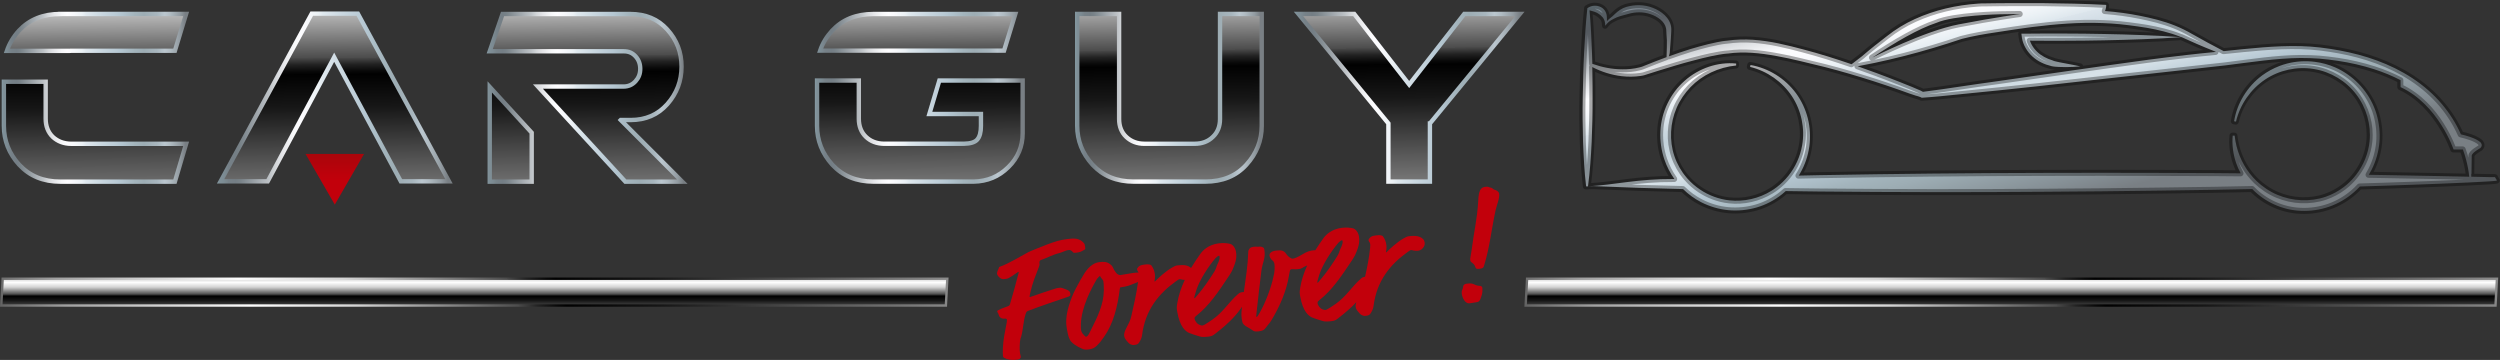<?xml version="1.0" encoding="UTF-8"?>
<svg xmlns="http://www.w3.org/2000/svg" xmlns:xlink="http://www.w3.org/1999/xlink" viewBox="0 0 616.12 88.71">
  <rect x="0" y="0" width="616.12" height="88.71" fill="#333333" stroke="none"/>
  <defs>
    <style>
      .cls-1 {
        fill: url(#linear-gradient-15);
        stroke: url(#linear-gradient-16);
        stroke-width: .59px;
      }

      .cls-1, .cls-2, .cls-3, .cls-4, .cls-5, .cls-6, .cls-7, .cls-8 {
        stroke-miterlimit: 10;
      }

      .cls-2 {
        fill: url(#linear-gradient-17);
        stroke: url(#linear-gradient-18);
        stroke-width: .59px;
      }

      .cls-9 {
        fill: url(#linear-gradient);
      }

      .cls-9, .cls-10, .cls-11, .cls-12, .cls-13, .cls-14, .cls-15, .cls-16, .cls-17, .cls-18 {
        stroke-width: 0px;
      }

      .cls-10 {
        fill: url(#linear-gradient-13);
      }

      .cls-11 {
        fill: url(#Dégradé_sans_nom_3);
      }

      .cls-19 {
        stroke: #000;
        stroke-linejoin: round;
        stroke-width: 1.49px;
      }

      .cls-19, .cls-3, .cls-4, .cls-5, .cls-6, .cls-7, .cls-8 {
        fill: none;
      }

      .cls-12 {
        fill: #c2000b;
      }

      .cls-3 {
        stroke: url(#linear-gradient-14);
      }

      .cls-3, .cls-4, .cls-5, .cls-6, .cls-7, .cls-8 {
        stroke-width: 1.08px;
      }

      .cls-4 {
        stroke: url(#linear-gradient-10);
      }

      .cls-5 {
        stroke: url(#linear-gradient-12);
      }

      .cls-6 {
        stroke: url(#linear-gradient-11);
      }

      .cls-7 {
        stroke: url(#linear-gradient-9);
      }

      .cls-8 {
        stroke: url(#linear-gradient-8);
      }

      .cls-13 {
        fill: url(#linear-gradient-4);
      }

      .cls-14 {
        fill: url(#linear-gradient-2);
      }

      .cls-15 {
        fill: url(#linear-gradient-3);
      }

      .cls-16 {
        fill: url(#linear-gradient-7);
      }

      .cls-17 {
        fill: url(#linear-gradient-5);
      }

      .cls-18 {
        fill: url(#linear-gradient-6);
      }

      .cls-20 {
        isolation: isolate;
      }

      .cls-21 {
        mix-blend-mode: multiply;
        opacity: .33;
      }
    </style>
    <linearGradient id="linear-gradient" x1="486.26" y1="-23.06" x2="504.95" y2="52.4" gradientUnits="userSpaceOnUse">
      <stop offset="0" stop-color="#869ba4"></stop>
      <stop offset="0" stop-color="#8599a2"></stop>
      <stop offset=".05" stop-color="#7f8a93"></stop>
      <stop offset=".09" stop-color="#7d858e"></stop>
      <stop offset=".11" stop-color="#858c95"></stop>
      <stop offset=".15" stop-color="#9ba2a8"></stop>
      <stop offset=".18" stop-color="#acb2b7"></stop>
      <stop offset=".25" stop-color="#dfe1e4"></stop>
      <stop offset=".3" stop-color="#fdfdff"></stop>
      <stop offset=".34" stop-color="#f8f9fc"></stop>
      <stop offset=".38" stop-color="#ebf1f5"></stop>
      <stop offset=".41" stop-color="#dfe8ee"></stop>
      <stop offset=".41" stop-color="#dce5ec"></stop>
      <stop offset=".44" stop-color="#d3dee6"></stop>
      <stop offset=".46" stop-color="#cad7df"></stop>
      <stop offset=".49" stop-color="#c3d2db"></stop>
      <stop offset=".53" stop-color="#c8d6de"></stop>
      <stop offset=".61" stop-color="#d7e2e9"></stop>
      <stop offset=".69" stop-color="#b5c7d2"></stop>
      <stop offset=".76" stop-color="#a3b4bc"></stop>
      <stop offset=".8" stop-color="#9dadb4"></stop>
      <stop offset=".92" stop-color="#858f95"></stop>
      <stop offset=".98" stop-color="#797f84"></stop>
    </linearGradient>
    <linearGradient id="linear-gradient-2" x1="496.01" y1="-25.47" x2="514.69" y2="49.98" xlink:href="#linear-gradient"></linearGradient>
    <linearGradient id="linear-gradient-3" x1="287.77" y1="-31.45" x2="288.52" y2="49.66" gradientUnits="userSpaceOnUse">
      <stop offset="0" stop-color="#626262"></stop>
      <stop offset=".07" stop-color="#a1a1a1"></stop>
      <stop offset=".16" stop-color="#cfcfcf"></stop>
      <stop offset=".26" stop-color="#fdfdfd"></stop>
      <stop offset=".37" stop-color="#d4d4d4"></stop>
      <stop offset=".54" stop-color="#4c4c4c"></stop>
      <stop offset=".54" stop-color="#494949"></stop>
      <stop offset=".56" stop-color="#222"></stop>
      <stop offset=".58" stop-color="#090909"></stop>
      <stop offset=".59" stop-color="#010101"></stop>
      <stop offset=".69" stop-color="#171717"></stop>
      <stop offset="1" stop-color="#8c8c8c"></stop>
    </linearGradient>
    <linearGradient id="linear-gradient-4" x1="346.96" y1="-31.99" x2="347.7" y2="49.12" xlink:href="#linear-gradient-3"></linearGradient>
    <linearGradient id="linear-gradient-5" x1="143.78" y1="-30.13" x2="144.53" y2="50.99" xlink:href="#linear-gradient-3"></linearGradient>
    <linearGradient id="linear-gradient-6" x1="22.99" y1="-29.02" x2="23.73" y2="52.1" xlink:href="#linear-gradient-3"></linearGradient>
    <linearGradient id="linear-gradient-7" x1="226.16" y1="-30.88" x2="226.91" y2="50.23" xlink:href="#linear-gradient-3"></linearGradient>
    <linearGradient id="linear-gradient-8" x1="264.95" y1="24.1" x2="311.49" y2="24.1" gradientUnits="userSpaceOnUse">
      <stop offset="0" stop-color="#869ba4"></stop>
      <stop offset=".01" stop-color="#7f9098"></stop>
      <stop offset=".03" stop-color="#7c8b93"></stop>
      <stop offset=".05" stop-color="#768188"></stop>
      <stop offset=".08" stop-color="#747e85"></stop>
      <stop offset=".1" stop-color="#798389"></stop>
      <stop offset=".12" stop-color="#848d93"></stop>
      <stop offset=".19" stop-color="#acb2b7"></stop>
      <stop offset=".22" stop-color="#bcc1c5"></stop>
      <stop offset=".25" stop-color="#d4d7da"></stop>
      <stop offset=".28" stop-color="#e5e6e9"></stop>
      <stop offset=".32" stop-color="#f6f7f9"></stop>
      <stop offset=".35" stop-color="#fdfdff"></stop>
      <stop offset=".38" stop-color="#f8f9fc"></stop>
      <stop offset=".43" stop-color="#ebf1f5"></stop>
      <stop offset=".45" stop-color="#dfe8ee"></stop>
      <stop offset=".54" stop-color="#c8d6df"></stop>
      <stop offset=".63" stop-color="#b5c7d2"></stop>
      <stop offset=".71" stop-color="#a3b4bc"></stop>
      <stop offset=".76" stop-color="#9dadb4"></stop>
      <stop offset=".83" stop-color="#a8b6be"></stop>
      <stop offset=".87" stop-color="#bbc7cf"></stop>
      <stop offset=".9" stop-color="#b0bbc2"></stop>
      <stop offset=".95" stop-color="#939ca2"></stop>
      <stop offset=".98" stop-color="#797f84"></stop>
    </linearGradient>
    <linearGradient id="linear-gradient-9" x1="318.86" y1="24.1" x2="375.71" y2="24.1" xlink:href="#linear-gradient-8"></linearGradient>
    <linearGradient id="linear-gradient-10" x1="119.94" y1="24.11" x2="169.46" y2="24.11" xlink:href="#linear-gradient-8"></linearGradient>
    <linearGradient id="linear-gradient-11" x1=".42" y1="24.1" x2="46.6" y2="24.1" xlink:href="#linear-gradient-8"></linearGradient>
    <linearGradient id="linear-gradient-12" x1="200.81" y1="24.11" x2="252.55" y2="24.11" xlink:href="#linear-gradient-8"></linearGradient>
    <linearGradient id="linear-gradient-13" x1="81.83" y1="-29.54" x2="82.57" y2="51.58" xlink:href="#linear-gradient-3"></linearGradient>
    <linearGradient id="linear-gradient-14" x1="53.46" y1="24.03" x2="111.56" y2="24.03" xlink:href="#linear-gradient-8"></linearGradient>
    <linearGradient id="Dégradé_sans_nom_3" data-name="Dégradé sans nom 3" x1="82.51" y1="56.09" x2="82.51" y2="12.93" gradientUnits="userSpaceOnUse">
      <stop offset=".03" stop-color="#c2000b"></stop>
      <stop offset=".27" stop-color="#c2000b"></stop>
      <stop offset=".54" stop-color="#96090a"></stop>
      <stop offset="1" stop-color="#480405"></stop>
    </linearGradient>
    <linearGradient id="linear-gradient-15" x1="116.88" y1="66.9" x2="116.88" y2="77.32" xlink:href="#linear-gradient-3"></linearGradient>
    <linearGradient id="linear-gradient-16" x1="-47.69" y1="89.02" x2="189.19" y2="89.02" gradientTransform="translate(12.96 -4.78) scale(1 .86) skewX(20.44)" xlink:href="#linear-gradient-3"></linearGradient>
    <linearGradient id="linear-gradient-17" x1="495.68" y1="66.9" x2="495.68" y2="77.32" xlink:href="#linear-gradient-3"></linearGradient>
    <linearGradient id="linear-gradient-18" x1="327.98" y1="89.02" x2="571.11" y2="89.02" gradientTransform="translate(12.96 -4.78) scale(1 .86) skewX(20.44)" xlink:href="#linear-gradient-3"></linearGradient>
  </defs>
  <g class="cls-20">
    <g id="Calque_1" data-name="Calque 1">
      <g>
        <g>
          <g>
            <g>
              <path class="cls-9" d="M614.94,43.71s.03-.06,0-.06h-.21s-.43,0-.43,0h-.86s-1.74-.04-1.74-.04l-2.65-.06h0c0-.27-.02-.53-.04-.8.05.18.08.28.08.28l.06-4.63c-.03-.75,2.11-1.9,2.11-1.9.81-.75,0-1.47,0-1.47-1.09-.96-3.37-1.6-4.77-1.92-1.19-2.67-2.76-5.16-4.62-7.37-2.13-2.54-4.65-4.7-7.37-6.49-2.73-1.79-5.65-3.21-8.67-4.32-3.02-1.12-6.13-1.92-9.26-2.5-1.57-.3-3.14-.52-4.72-.72-1.59-.18-3.2-.3-4.79-.34-6.39-.16-12.69.59-18.89,1.22-.05,0-.1,0-.15.01-1.33-.7-2.65-1.4-3.97-2.11-1.3-.7-2.59-1.42-3.87-2.15-.63-.35-1.31-.74-2-1.07-.69-.35-1.39-.65-2.1-.94-2.84-1.16-5.81-1.86-8.75-2.45-2.79-.56-5.68-.94-8.55-1.16.22-.51.41-1.52.22-1.52-5.24-.28-10.49-.37-15.73-.43-2.62-.02-5.24-.02-7.85,0l-3.93.03-1.96.03h-1c-.35.02-.69.04-1.03.06-5.37.37-10.68,1.57-15.59,3.81-2.45,1.11-4.79,2.55-6.87,4.2-2.08,1.59-4.14,3.22-6.14,4.95l-2.58,1.98c-1.94-.67-3.88-1.3-5.83-1.91-2-.62-4.02-1.2-6.03-1.73-2.02-.54-4.05-1.06-6.13-1.49-2.07-.44-4.18-.74-6.32-.9-2.12-.14-4.27-.08-6.42.23-.24.01-.39.03-.59.06l-.6.08c-.39.06-.77.13-1.15.21-.76.15-1.5.32-2.25.5-1.48.36-2.94.78-4.39,1.21-1.79.56-3.56,1.16-5.31,1.79l.2-.79c.1-1.03.18-2.06.24-3.09l.1-1.55.04-.77c0-.13.02-.24.01-.4,0-.15,0-.3-.02-.46-.06-.6-.25-1.19-.54-1.71s-.67-.98-1.08-1.38c-.84-.8-1.82-1.37-2.87-1.78-2.1-.85-4.48-.85-6.62-.23-1.08.33-2.01,1-2.8,1.76-.2.2-.39.37-.57.54-.19.17-.4.32-.61.49-.27.21-.51.45-.75.69,0-.4,0-.81-.04-1.26-.06-.65-.36-1.37-.94-1.85-.58-.48-1.32-.69-1.98-.68-.67,0-1.3.2-1.82.58h0s-.04,0-.04,0c-.4,3.66-.63,7.32-.81,10.98l-.12,2.75-.09,2.74c-.06,1.83-.09,3.66-.12,5.49-.08,3.66-.03,7.33.07,10.99.14,3.66.32,7.33.76,11h.46c.49-3.65.73-7.32.91-10.98.15-3.66.25-7.32.22-10.99,0-1.83,0-3.66-.04-5.49l-.03-1.95c2.25,1.17,4.71,1.95,7.25,2.25,1.54.17,3.1.17,4.68-.06.19-.03.4-.06.6-.11.11-.03.18-.04.35-.09l.27-.09,1.07-.34c.72-.23,1.43-.47,2.14-.68,2.85-.87,5.68-1.76,8.55-2.49,1.42-.38,2.86-.74,4.28-1.05.71-.15,1.42-.29,2.13-.41.35-.06.7-.11,1.05-.16l.51-.06c.15-.02.36-.04.44-.04h.08s.08-.01.08-.01c3.87-.54,7.88-.12,11.87.61,2,.35,4.01.8,6.02,1.28,2.02.48,4.01.95,6.02,1.46,4,1.03,7.96,2.2,11.91,3.47,1.97.64,3.94,1.29,5.9,1.98.97.36,1.95.72,2.93,1.05l1.5.5c.52.15,1.01.27,1.35.43l.19.11h.2c3.14-.21,6.26-.54,9.38-.86l9.34-.94c6.23-.65,12.46-1.31,18.67-2.03l37.31-4.14c6.23-.78,12.38-1.76,18.51-1.82,1.53,0,3.05.05,4.57.16,1.53.14,3.06.3,4.59.54,3.04.45,6.05,1.14,8.98,2.08,2.23.72,4.4,1.61,6.48,2.69v1.71c9.33,4.31,13.06,15.36,13.06,15.36h2.3c.29.8.55,1.62.77,2.45.37,1.4.66,2.84.79,4.27h-.33s-6.95-.15-6.95-.15l-13.91-.26c-1.19-.02-2.37-.04-3.56-.06.24-.41.48-.82.69-1.25,1.07-2.11,1.72-4.42,1.93-6.77.19-2.35-.06-4.73-.73-6.98-.67-2.25-1.81-4.35-3.28-6.17-1.46-1.82-3.28-3.35-5.3-4.5-.52-.3-1.05-.56-1.6-.8-1.58-.69-3.27-1.15-4.98-1.37-2.29-.29-4.63-.16-6.86.42-.65.17-1.28.37-1.91.61-1.52.59-2.96,1.37-4.26,2.33-3.66,2.73-6.19,6.87-6.9,11.28l.47.09c.99-4.24,3.63-7.98,7.15-10.35,3.53-2.37,7.93-3.3,12.05-2.61,4.12.67,7.92,2.95,10.42,6.24,2.52,3.28,3.71,7.49,3.3,11.58-.3,2.98-1.46,5.83-3.28,8.2-.67.88-1.42,1.69-2.26,2.41-.26.22-.52.44-.79.64-1.35,1.03-2.86,1.85-4.46,2.4-1.92.67-3.97.94-6.01.86-2.03-.08-4.05-.54-5.93-1.33-.95-.4-1.87-.9-2.73-1.48-.85-.56-1.64-1.2-2.38-1.9-.61-.59-1.18-1.22-1.7-1.89-2.03-2.61-3.34-5.85-3.71-9.3h-.48c-.21,2.24.1,4.55.84,6.72.3.88.68,1.74,1.13,2.56l-6.6-.06-13.9-.05c-9.27-.06-18.54,0-27.81,0-18.54.03-37.08.23-55.61.56l-5.01.11c.14-.22.27-.44.4-.66,1.16-2.02,1.91-4.26,2.22-6.56.31-2.29.19-4.63-.37-6.87-.56-2.23-1.55-4.34-2.9-6.19-2.7-3.68-6.82-6.23-11.23-6.98l-.1.47c4.23,1.03,7.96,3.69,10.31,7.23,2.34,3.55,3.24,7.95,2.52,12.07-.47,2.76-1.66,5.38-3.4,7.54-.85,1.06-1.83,2.02-2.92,2.84-.41.31-.84.61-1.28.87-3.07,1.89-6.75,2.73-10.32,2.34-2.6-.28-5.1-1.22-7.26-2.67h0c-1.14-.77-2.19-1.67-3.09-2.7-.07-.08-.14-.16-.21-.24-1.33-1.55-2.35-3.35-3-5.28-.66-1.93-.92-3.98-.82-6.01.09-2.03.56-4.04,1.37-5.92.81-1.88,1.99-3.59,3.42-5.09,2.88-2.98,6.89-4.89,11.24-5.33v-.48c-2.24-.23-4.55.06-6.73.79-2.18.74-4.24,1.92-5.98,3.48-3.52,3.08-5.74,7.68-5.95,12.41-.12,2.36.21,4.75.98,6.99.58,1.7,1.42,3.31,2.46,4.78-9.24-.04-14.66,1.46-21.31,1.81l1.36-.05c7.36.33,14.73.55,22.09.73,1.31,1.29,2.81,2.38,4.44,3.22,2.1,1.08,4.41,1.76,6.75,1.98,2.35.21,4.73-.02,6.98-.68,2.26-.66,4.37-1.78,6.2-3.23.32-.25.63-.52.93-.8,0,0,0,0,0,0l8.22.11c18.54.18,37.08.21,55.62.06,9.27-.08,18.53-.12,27.81-.28l13.9-.2,9.43-.19c3.09,3.2,7.48,5.2,11.99,5.37,2.36.11,4.74-.25,6.98-1.03,2.24-.78,4.31-2,6.09-3.56.51-.44.99-.91,1.45-1.41,1.92-.06,3.85-.11,5.77-.18,4.63-.17,9.27-.3,13.9-.5l6.95-.3,3.47-.18,1.74-.1.87-.06.44-.04.23-.02c.11,0,.3-.05.43-.1l-.49-.78ZM410.72,14.08c-.89.32-1.77.66-2.65,1-.71.27-1.4.55-2.09.83l-1.04.42-.26.1s-.12.05-.19.06c-.16.05-.32.09-.49.13-1.35.34-2.79.48-4.22.46-2.47,0-4.95-.5-7.35-1.35h0s-.09-2.76-.09-2.76c-.12-3.48-.29-6.95-.61-10.43.43.12.81.21,1.15.33.45.15.81.32,1.12.55.31.21.66.47.99.87.32.4.54.93.58,1.47l.05.58.36-.44c.32-.39.7-.71,1.13-.95.21-.12.44-.24.68-.36.24-.12.47-.24.7-.33.94-.37,1.88-.56,2.78-.82,1.8-.54,3.75-.55,5.51.06.89.31,1.73.74,2.43,1.32.69.58,1.21,1.31,1.38,2.14.02.11.04.21.05.31.01.11.01.25.02.37l.04.77.1,1.54c.04.65-.04,2.53-.08,4.09ZM497.81,3.46s-6.1.81-15.11,2.55c-8.47,1.64-20.88,7.99-21.29,8.19,5.67-3.78,11.33-7.09,15.81-8.57,4.3-1.89,15.67-2.11,15.67-2.11l4.92-.07ZM546.05,12.8c-2.4.24-4.83.47-7.23.76-3.11.35-6.22.76-9.33,1.16-6.21.84-12.41,1.72-18.61,2.61l-18.59,2.68c-3.1.44-6.2.86-9.3,1.34-3.03.45-6.05.91-9.08,1.28-.49-.3-.94-.45-1.35-.63l-1.42-.61c-.97-.41-1.94-.79-2.92-1.17-1.94-.77-3.89-1.52-5.86-2.25-1.51-.56-3.03-1.11-4.55-1.64,1.35-.25,2.71-.52,4.06-.8,2.44-.53,4.88-1.07,7.3-1.7,2.42-.63,4.85-1.27,7.24-2,2.37-.71,4.72-1.44,7.06-2.24,2.79-.72,5.66-1.21,8.57-1.64,2.92-.45,5.83-.91,8.73-1.28,5.82-.73,11.63-1.21,17.43-.98,1.45.05,2.9.15,4.34.29,1.44.14,2.89.34,4.34.54,2.89.39,5.73.97,8.46,1.82.68.23,1.36.46,2.02.73.07.03.15.06.22.09,0,0,0,0,0,0-3.12-.23-6.25-.38-9.37-.5-3.23-.13-6.45-.22-9.68-.28l-4.84-.08-4.84-.03c-3.23-.04-6.45.02-9.68.03h-1s.12.97.12.97c.04.3.09.5.15.73.06.22.13.44.21.65.16.43.35.83.58,1.22.45.78,1.02,1.48,1.68,2.08.66.59,1.4,1.1,2.19,1.47.78.38,1.59.66,2.41.86h.01s.09.03.09.03l.14.03.25.04c.16.03.31.04.47.06.3.04.61.05.9.06.6.03,1.19.05,1.78.04.59-.01,1.18-.01,1.78-.05.58-.02,1.17-.07,1.75-.13l-2.55.41,2.57-.41h0c-1.16-.26-2.32-.47-3.47-.69-.58-.11-1.15-.21-1.72-.33l-.84-.19c-.14-.03-.27-.06-.4-.1l-.18-.06-.05-.02s.01,0,.03.01l-.18-.08c-1.47-.44-2.83-1.16-3.88-2.17-.52-.51-.97-1.09-1.31-1.72-.17-.32-.31-.64-.43-.98,2.85.01,5.71.05,8.56.02l4.84-.03,4.84-.08c3.23-.06,6.45-.15,9.68-.28,3.15-.12,6.31-.27,9.46-.51.56.23,1.1.49,1.69.76,1.35.62,2.72,1.21,4.09,1.78.87.36,1.74.72,2.61,1.06Z"></path>
              <path class="cls-14" d="M506.01,14.99s0,0,0,0c0,0,0,0,.04.02h-.03s-.02-.02-.02-.02Z"></path>
            </g>
            <g class="cls-21">
              <path class="cls-19" d="M614.88,43.71s.03-.06,0-.06h-.21s-.43,0-.43,0h-.86s-1.74-.04-1.74-.04l-2.65-.06h0c0-.27-.02-.53-.04-.8.05.18.08.28.08.28l.06-4.63c-.03-.75,2.11-1.9,2.11-1.9.81-.75,0-1.47,0-1.47-1.09-.96-3.37-1.6-4.77-1.92-1.19-2.67-2.76-5.16-4.62-7.37-2.13-2.54-4.65-4.7-7.37-6.49-2.73-1.79-5.65-3.21-8.67-4.32-3.02-1.12-6.13-1.92-9.26-2.5-1.57-.3-3.14-.52-4.72-.72-1.59-.18-3.2-.3-4.79-.34-6.39-.16-12.69.59-18.89,1.22-.05,0-.1,0-.15.01-1.33-.7-2.65-1.4-3.97-2.11-1.3-.7-2.59-1.42-3.87-2.15-.63-.35-1.31-.74-2-1.07-.69-.35-1.39-.65-2.1-.94-2.84-1.16-5.81-1.86-8.75-2.45-2.79-.56-5.68-.94-8.55-1.16.22-.51.41-1.52.22-1.52-5.24-.28-10.49-.37-15.73-.43-2.62-.02-5.24-.02-7.85,0l-3.93.03-1.96.03h-1c-.35.02-.69.04-1.03.06-5.37.37-10.68,1.57-15.59,3.81-2.45,1.11-4.79,2.55-6.87,4.2-2.08,1.59-4.14,3.22-6.14,4.95l-2.58,1.98c-1.94-.67-3.88-1.3-5.83-1.91-2-.62-4.02-1.2-6.03-1.73-2.02-.54-4.05-1.06-6.13-1.49-2.07-.44-4.18-.74-6.32-.9-2.12-.14-4.27-.08-6.42.23-.24.01-.39.03-.59.06l-.6.08c-.39.06-.77.13-1.15.21-.76.15-1.5.32-2.25.5-1.48.36-2.94.78-4.39,1.21-1.79.56-3.56,1.16-5.31,1.79l.2-.79c.1-1.03.18-2.06.24-3.09l.1-1.55.04-.77c0-.13.02-.24.01-.4,0-.15,0-.3-.02-.46-.06-.6-.25-1.19-.54-1.71s-.67-.98-1.08-1.38c-.84-.8-1.82-1.37-2.87-1.78-2.1-.85-4.48-.85-6.62-.23-1.08.33-2.01,1-2.8,1.76-.2.2-.39.37-.57.54-.19.17-.4.32-.61.49-.27.21-.51.45-.75.69,0-.4,0-.81-.04-1.26-.06-.65-.36-1.37-.94-1.85-.58-.48-1.32-.69-1.98-.68-.67,0-1.3.2-1.82.58h0s-.04,0-.04,0c-.4,3.66-.63,7.32-.81,10.98l-.12,2.75-.09,2.74c-.06,1.83-.09,3.66-.12,5.49-.08,3.66-.03,7.33.07,10.99.14,3.66.32,7.33.76,11h.46c.49-3.65.73-7.32.91-10.98.15-3.66.25-7.32.22-10.99,0-1.83,0-3.66-.04-5.49l-.03-1.95c2.25,1.17,4.71,1.95,7.25,2.25,1.54.17,3.1.17,4.68-.06.19-.03.4-.06.6-.11.11-.03.18-.04.35-.09l.27-.09,1.07-.34c.72-.23,1.43-.47,2.14-.68,2.85-.87,5.68-1.76,8.55-2.49,1.42-.38,2.86-.74,4.28-1.05.71-.15,1.42-.29,2.13-.41.35-.06.7-.11,1.05-.16l.51-.06c.15-.02.36-.04.44-.04h.08s.08-.01.08-.01c3.87-.54,7.88-.12,11.87.61,2,.35,4.01.8,6.02,1.28,2.02.48,4.01.95,6.02,1.46,4,1.03,7.96,2.2,11.91,3.47,1.97.64,3.94,1.29,5.9,1.98.97.36,1.95.72,2.93,1.05l1.5.5c.52.15,1.01.27,1.35.43l.19.11h.2c3.14-.21,6.26-.54,9.38-.86l9.34-.94c6.23-.65,12.46-1.31,18.67-2.03l37.31-4.14c6.23-.78,12.38-1.76,18.51-1.82,1.53,0,3.05.05,4.57.16,1.53.14,3.06.3,4.59.54,3.04.45,6.05,1.14,8.98,2.08,2.23.72,4.4,1.61,6.48,2.69v1.71c9.33,4.31,13.06,15.36,13.06,15.36h2.3c.29.8.55,1.62.77,2.45.37,1.4.66,2.84.79,4.27h-.33s-6.95-.15-6.95-.15l-13.91-.26c-1.19-.02-2.37-.04-3.56-.06.24-.41.48-.82.69-1.25,1.07-2.11,1.72-4.42,1.93-6.77.19-2.35-.06-4.73-.73-6.98-.67-2.25-1.81-4.35-3.28-6.17-1.46-1.82-3.28-3.35-5.3-4.5-.52-.3-1.05-.56-1.6-.8-1.58-.69-3.27-1.15-4.98-1.37-2.29-.29-4.63-.16-6.86.42-.65.17-1.28.37-1.91.61-1.52.59-2.96,1.37-4.26,2.33-3.66,2.73-6.19,6.87-6.9,11.28l.47.09c.99-4.24,3.63-7.98,7.15-10.35,3.53-2.37,7.93-3.3,12.05-2.61,4.12.67,7.92,2.95,10.42,6.24,2.52,3.28,3.71,7.49,3.3,11.58-.3,2.98-1.46,5.83-3.28,8.2-.67.88-1.42,1.69-2.26,2.41-.26.22-.52.44-.79.64-1.35,1.03-2.86,1.85-4.46,2.4-1.92.67-3.97.94-6.01.86-2.03-.08-4.05-.54-5.93-1.33-.95-.4-1.87-.9-2.73-1.48-.85-.56-1.64-1.2-2.38-1.9-.61-.59-1.18-1.22-1.7-1.89-2.03-2.61-3.34-5.85-3.71-9.3h-.48c-.21,2.24.1,4.55.84,6.72.3.88.68,1.74,1.13,2.56l-6.6-.06-13.9-.05c-9.27-.06-18.54,0-27.81,0-18.54.03-37.08.23-55.61.56l-5.01.11c.14-.22.27-.44.4-.66,1.16-2.02,1.91-4.26,2.22-6.56.31-2.29.19-4.63-.37-6.87-.56-2.23-1.55-4.34-2.9-6.19-2.7-3.68-6.82-6.23-11.23-6.98l-.1.47c4.23,1.03,7.96,3.69,10.31,7.23,2.34,3.55,3.24,7.95,2.52,12.07-.47,2.76-1.66,5.38-3.4,7.54-.85,1.06-1.83,2.02-2.92,2.84-.41.31-.84.61-1.28.87-3.07,1.89-6.75,2.73-10.32,2.34-2.6-.28-5.1-1.22-7.26-2.67h0c-1.14-.77-2.19-1.67-3.09-2.7-.07-.08-.14-.16-.21-.24-1.33-1.55-2.35-3.35-3-5.28-.66-1.93-.92-3.98-.82-6.01.09-2.03.56-4.04,1.37-5.92.81-1.88,1.99-3.59,3.42-5.09,2.88-2.98,6.89-4.89,11.24-5.33v-.48c-2.24-.23-4.55.06-6.73.79-2.18.74-4.24,1.92-5.98,3.48-3.52,3.08-5.74,7.68-5.95,12.41-.12,2.36.21,4.75.98,6.99.58,1.7,1.42,3.31,2.46,4.78-9.24-.04-14.66,1.46-21.31,1.81l1.36-.05c7.36.33,14.73.55,22.09.73,1.31,1.29,2.81,2.38,4.44,3.22,2.1,1.08,4.41,1.76,6.75,1.98,2.35.21,4.73-.02,6.98-.68,2.26-.66,4.37-1.78,6.2-3.23.32-.25.63-.52.93-.8,0,0,0,0,0,0l8.22.11c18.54.18,37.08.21,55.62.06,9.27-.08,18.53-.12,27.81-.28l13.9-.2,9.43-.19c3.09,3.2,7.48,5.2,11.99,5.37,2.36.11,4.74-.25,6.98-1.03,2.24-.78,4.31-2,6.09-3.56.51-.44.99-.91,1.45-1.41,1.92-.06,3.85-.11,5.77-.18,4.63-.17,9.27-.3,13.9-.5l6.95-.3,3.47-.18,1.74-.1.87-.06.44-.04.23-.02c.11,0,.3-.05.43-.1l-.49-.78ZM410.66,14.08c-.89.32-1.77.66-2.65,1-.71.27-1.4.55-2.09.83l-1.04.42-.26.1s-.12.05-.19.06c-.16.05-.32.09-.49.13-1.35.34-2.79.48-4.22.46-2.47,0-4.95-.5-7.35-1.35h0s-.09-2.76-.09-2.76c-.12-3.48-.29-6.95-.61-10.43.43.12.81.21,1.15.33.45.15.81.32,1.12.55.31.21.66.47.99.87.32.4.54.93.58,1.47l.05.58.36-.44c.32-.39.7-.71,1.13-.95.21-.12.44-.24.68-.36.24-.12.47-.24.7-.33.94-.37,1.88-.56,2.78-.82,1.8-.54,3.75-.55,5.51.06.89.31,1.73.74,2.43,1.32.69.58,1.21,1.31,1.38,2.14.02.11.04.21.05.31.01.11.01.25.02.37l.04.77.1,1.54c.04.65-.04,2.53-.08,4.09ZM497.75,3.46s-6.1.81-15.11,2.55c-8.47,1.64-20.88,7.99-21.29,8.19,5.67-3.78,11.33-7.09,15.81-8.57,4.3-1.89,15.67-2.11,15.67-2.11l4.92-.07ZM546,12.8c-2.4.24-4.83.47-7.23.76-3.11.35-6.22.76-9.33,1.16-6.21.84-12.41,1.72-18.61,2.61l-18.59,2.68c-3.1.44-6.2.86-9.3,1.34-3.03.45-6.05.91-9.08,1.28-.49-.3-.94-.45-1.35-.63l-1.42-.61c-.97-.41-1.94-.79-2.92-1.17-1.94-.77-3.89-1.52-5.86-2.25-1.51-.56-3.03-1.11-4.55-1.64,1.35-.25,2.71-.52,4.06-.8,2.44-.53,4.88-1.07,7.3-1.7,2.42-.63,4.85-1.27,7.24-2,2.37-.71,4.72-1.44,7.06-2.24,2.79-.72,5.66-1.21,8.57-1.64,2.92-.45,5.83-.91,8.73-1.28,5.82-.73,11.63-1.21,17.43-.98,1.45.05,2.9.15,4.34.29,1.44.14,2.89.34,4.34.54,2.89.39,5.73.97,8.46,1.82.68.23,1.36.46,2.02.73.07.03.15.06.22.09,0,0,0,0,0,0-3.12-.23-6.25-.38-9.37-.5-3.23-.13-6.45-.22-9.68-.28l-4.84-.08-4.84-.03c-3.23-.04-6.45.02-9.68.03h-1s.12.97.12.97c.04.3.09.5.15.73.06.22.13.44.21.65.16.43.35.83.58,1.22.45.78,1.02,1.48,1.68,2.08.66.59,1.4,1.1,2.19,1.47.78.38,1.59.66,2.41.86h.01s.09.03.09.03l.14.03.25.04c.16.03.31.04.47.06.3.04.61.05.9.06.6.03,1.19.05,1.78.04.59-.01,1.18-.01,1.78-.05.58-.02,1.17-.07,1.75-.13l-2.55.41,2.57-.41h0c-1.16-.26-2.32-.47-3.47-.69-.58-.11-1.15-.21-1.72-.33l-.84-.19c-.14-.03-.27-.06-.4-.1l-.18-.06-.05-.02s.01,0,.03.01l-.18-.08c-1.47-.44-2.83-1.16-3.88-2.17-.52-.51-.97-1.09-1.31-1.72-.17-.32-.31-.64-.43-.98,2.85.01,5.71.05,8.56.02l4.84-.03,4.84-.08c3.23-.06,6.45-.15,9.68-.28,3.15-.12,6.31-.27,9.46-.51.56.23,1.1.49,1.69.76,1.35.62,2.72,1.21,4.09,1.78.87.36,1.74.72,2.61,1.06Z"></path>
              <path class="cls-19" d="M505.95,14.99s0,0,0,0c0,0,0,0,.04.02h-.03s-.02-.02-.02-.02Z"></path>
            </g>
          </g>
          <path class="cls-15" d="M310.95,3.48v27.57c0,3.63-1.25,6.81-3.78,9.59-2.53,2.78-5.89,4.16-10.15,4.16h-17.61c-4.2,0-7.56-1.37-10.15-4.16-2.53-2.78-3.78-5.96-3.78-9.59V3.48h10.32v25.9c0,1.83.6,3.31,1.75,4.39,1.22,1.15,2.71,1.7,4.49,1.7h12.38c1.85,0,3.33-.56,4.49-1.7,1.16-1.08,1.76-2.55,1.76-4.39V3.48h10.26Z"></path>
          <path class="cls-13" d="M352.4,30.46v14.34h-10.23v-14.34l-22.16-26.98h13.74l13.54,17.39,13.57-17.39h13.71l-22.16,26.98Z"></path>
          <path class="cls-17" d="M120.7,21.46v23.35h10.33v-12.07l-10.33-11.28ZM152.98,29.62h2.46c3.69,0,6.69-1.31,9.01-3.9,2.35-2.65,3.52-5.73,3.52-9.27s-1.17-6.55-3.52-9.14c-2.32-2.56-5.35-3.82-9.09-3.82h-31.51l-3.16,9.19h33.06c1.22,0,2.16.43,2.92,1.28.74.82,1.12,1.83,1.12,3.05s-.38,2.19-1.15,3.05c-.81.88-1.78,1.31-2.98,1.31h-21.09l21.55,23.44h14.03l-15.17-15.19Z"></path>
          <path class="cls-18" d="M17.5,35.48c-1.82-.03-3.3-.6-4.5-1.71-1.15-1.12-1.75-2.62-1.75-4.48v-9.11H.96v10.88c0,3.63,1.25,6.8,3.77,9.58,2.59,2.79,5.95,4.17,10.15,4.17h28.23l2.76-9.33h-28.37ZM14.88,3.48c-4.26,0-7.64,1.37-10.18,4.09-1.39,1.52-2.38,3.19-3,5h15.47c.11-.02.22-.02.33-.02h25.61l2.76-9.08H14.88Z"></path>
          <path class="cls-16" d="M215.26,3.49c-4.25,0-7.64,1.37-10.17,4.09-1.37,1.5-2.37,3.14-2.97,4.94h45.33l2.78-9.03h-34.97ZM231.5,19.89l-2.46,8.24h12.71v2.92c0,1.59-.3,2.72-.93,3.41-.57.65-1.66.98-3.33,1.01h-19.61c-1.82-.03-3.3-.58-4.48-1.71-1.17-1.12-1.75-2.62-1.75-4.48v-9.39h-10.29v11.16c0,3.63,1.25,6.8,3.77,9.6,2.59,2.78,5.95,4.15,10.14,4.15h24.68c3.36-.06,6.22-1.25,8.56-3.57,2.35-2.29,3.52-5.08,3.52-8.35v-12.99h-20.51Z"></path>
          <path class="cls-8" d="M310.95,3.44v27.57c0,3.63-1.25,6.81-3.78,9.59-2.53,2.78-5.89,4.16-10.15,4.16h-17.61c-4.2,0-7.56-1.37-10.15-4.16-2.53-2.78-3.78-5.96-3.78-9.59V3.44h10.32v25.9c0,1.83.6,3.31,1.75,4.39,1.22,1.15,2.71,1.7,4.49,1.7h12.38c1.85,0,3.33-.56,4.49-1.7,1.16-1.08,1.76-2.55,1.76-4.39V3.44h10.26Z"></path>
          <path class="cls-7" d="M352.4,30.42v14.34h-10.23v-14.34l-22.16-26.98h13.74l13.54,17.39,13.57-17.39h13.71l-22.16,26.98Z"></path>
          <path class="cls-4" d="M120.7,21.42v23.35h10.33v-12.07l-10.33-11.28ZM152.98,29.58h2.46c3.69,0,6.69-1.31,9.01-3.9,2.35-2.65,3.52-5.73,3.52-9.27s-1.17-6.55-3.52-9.14c-2.32-2.56-5.35-3.82-9.09-3.82h-31.51l-3.16,9.19h33.06c1.22,0,2.16.43,2.92,1.28.74.82,1.12,1.83,1.12,3.05s-.38,2.19-1.15,3.05c-.81.88-1.78,1.31-2.98,1.31h-21.09l21.55,23.44h14.03l-15.17-15.19Z"></path>
          <path class="cls-6" d="M17.5,35.44c-1.82-.03-3.3-.6-4.5-1.71-1.15-1.12-1.75-2.62-1.75-4.48v-9.11H.96v10.88c0,3.63,1.25,6.8,3.77,9.58,2.59,2.79,5.95,4.17,10.15,4.17h28.23l2.76-9.33h-28.37ZM14.88,3.44c-4.26,0-7.64,1.37-10.18,4.09-1.39,1.52-2.38,3.19-3,5h15.47c.11-.02.22-.02.33-.02h25.61l2.76-9.08H14.88Z"></path>
          <path class="cls-5" d="M215.26,3.45c-4.25,0-7.64,1.37-10.17,4.09-1.37,1.5-2.37,3.14-2.97,4.94h45.33l2.78-9.03h-34.97ZM231.5,19.85l-2.46,8.24h12.71v2.92c0,1.59-.3,2.72-.93,3.41-.57.65-1.66.98-3.33,1.01h-19.61c-1.82-.03-3.3-.58-4.48-1.71-1.17-1.12-1.75-2.62-1.75-4.48v-9.39h-10.29v11.16c0,3.63,1.25,6.8,3.77,9.6,2.59,2.78,5.95,4.15,10.14,4.15h24.68c3.36-.06,6.22-1.25,8.56-3.57,2.35-2.29,3.52-5.08,3.52-8.35v-12.99h-20.51Z"></path>
          <g>
            <polygon class="cls-10" points="88.19 3.4 76.83 3.4 54.37 44.73 65.97 44.73 82.36 14.14 98.78 44.73 110.65 44.73 88.19 3.4"></polygon>
            <polygon class="cls-3" points="88.19 3.36 76.83 3.36 54.37 44.69 65.97 44.69 82.36 14.1 98.78 44.69 110.65 44.69 88.19 3.36"></polygon>
          </g>
        </g>
        <polygon class="cls-11" points="82.51 50.43 89.72 37.94 75.3 37.94 82.51 50.43"></polygon>
      </g>
      <g>
        <path class="cls-12" d="M247.59,88.25c.71.34,1.52.58,3.05.39,1.04-.13.95-.68.92-.84s-.14-.54-.18-.75c-.19-1.09-.03-2.82.05-3.26.04-.35.13-.45.25-.89.51-1.78.5-3.87,1.12-5.62.17-.49.26-.55.74-.73,3.09-1.2,6.5-2.31,9.85-3.47.38-.13.44-.4.4-.65-.13-.75-.35-.85-1.59-1.3-.7-.25-.75-.25-1.3-.18-.35.04-.5.06-1.12.27-1.97.63-3.65,1.19-5.32,1.78-.38.13-.57.2-.62.21-.1.01-.11-.03-.11-.07-.01-.08.01-.22.21-1.14.49-2.2,1.28-4.1,2.19-6.48.07-.18.08-.44.04-.69-.02-.13-.05-.59.33-.73.77-.27,1.52-.62,2.27-.93.71-.3,1.52-.62,2.29-.8.63-.16,1.71-.69,2.2-.75.6-.08.84.19,1.09.46.19.23.3.26.89.19.94-.12,1.08-.18,2.1-.78.18-.11.15-.32.05-.86-.07-.42-.09-.5-.21-.66-1.14-1.35-2.5-1.27-4.13-1.06-1.88.24-2.94.58-5.04,1.36-2.24.84-3.6,1.48-4.17,1.68-.19.07-.52.24-1.49.79-1.39.77-2.63,1.49-4.04,2.18-.7.34-1.55.71-1.84.79-.1.01-.19.07-.23.11l-.1.27c-.13.44-.5.92-.41,1.46.02.13.18.45.54.79.54.49.85.49,1.44.42.55-.07.69-.13.87-.24,1.11-.61,1.37-.86,1.92-1.23.32-.21.41-.27.46-.27.1-.01.11.03.11.07s-.06.26-.15.62c-.61,2.39-1.3,4.83-2.01,7.23-.06.22-.14.36-.38.47-.94.42-1.06.31-2.51,1.04-.23.11-.28.16-.25.29.04.25.3.56.32.69.12.71.66,1.2,1.55,1.09.4-.05.48.15.5.24.02.13.05.29-.06.86-.37,1.97-.84,4-.92,6.19-.04.65-.03,1.63.02,1.92s.11.37.39.51Z"></path>
        <path class="cls-12" d="M266.4,68.77l-1.19,2.2c-.78,1.38-2.25,4.91-2.41,7.54-.05.86-.09,1.25.16,2.72.14.8.29,1.72.74,2.56.38.72,1.71,1.67,3.22,2.25.33.13.79.16,1.38.08,1.19-.15,1.73-.56,2.58-1.52.3-.34.42-.48,1.16-1.51,2.29-3.2,3.36-7.31,3.94-11.96.02-.17.05-.31.25-.33.55-.07,1.28-.2,1.76-.35.85-.25,1.73-.68,2.48-.95-.39,2.92-1.05,5.71-1.69,8.55-.43,1.94-1.94,3.45-1.72,4.75.14.84.66,1.2.99,1.63.19.23.72.68,1.47.59.74-.09.94-.16,1.29-.72.16-.23.55-.93.64-1.62.78-6.39,4.25-10.42,8.4-13.38.59-.42.68-.47.83-.49.21-.03.68.17,1.3.18-.87,1.86-1.53,3.78-1.85,5.79-.17,1.09-.14,1.26-.02,1.97.68,3.98,2.15,4.91,2.88,5.28.33.17,1.78.63,2.69.9.59.18,1.39.12,1.94.06.84-.11,1.09-.14,1.76-.65,4.13-3.16,5.63-5.17,6.74-6.74,0,.04-.01.08-.02.12-.27,1.66-.15,2.37.02,3.38.1.59.28,1.03,1.77,1.79,1,.52.87.96,2.36.77.94-.12,1.31-.34,1.72-.9.4-.61.89-1.01,1.44-1.94,2.01-3.38,3.62-7,4.26-10.93.18-1.05.24-1.27.37-1.42.09-.1.13-.1.23-.11.45-.06.62.09,1.62-.03.65-.08.74-.09,1.34-.47.23-.14.55-.28.93-.44-.81,1.78-1.43,3.62-1.73,5.54-.17,1.09-.14,1.26-.02,1.97.68,3.98,2.15,4.91,2.88,5.29.33.17,1.78.63,2.69.9.59.18,1.39.12,1.94.06.84-.11,1.09-.14,1.76-.65,2.12-1.63,3.55-2.94,4.59-4.06-.15.4-.23.78-.17,1.15.14.84.66,1.2.99,1.63.19.23.72.68,1.47.59.74-.09.94-.16,1.3-.72.16-.23.55-.93.64-1.62.78-6.39,4.25-10.42,8.4-13.38.59-.42.68-.47.83-.49.25-.03.86.28,1.65.18.45-.06.84-.15,1.3-.68.3-.34.52-.83.42-1.42-.04-.21-.14-.54-.33-.73-.74-.76-1.79-.97-3.43-.77-.55.07-.59.08-1.38.52-1.53.83-3.63,2.77-4.06,3.25-.13.15-.17.19-.22.2s-.1.01-.11-.07.02-.17.08-.44c.08-.44.09-.95.01-1.41-.12-.71-.32-1.29-.79-1.95-.13-.2-.24-.23-.56-.31-.21-.06-.57-.06-1.21.02-.89.11-1.17.28-1.43.52-.26.25-.42.52-.4.65.08.46.33.43.41.93.03.17.06.34-.02,1.07-.25,2.41-.72,4.71-1.24,7.01-.37.06-.63.14-.94.41-2.26,1.91-3.65,4.44-6.28,6.27-2.04,1.41-2.33,1.49-2.53,1.52-.25.03-.46-.03-.9-.23-.33-.13-.94-.78-1.05-1.41-.06-.33.07-.48.51-.84,2.99-2.39,5.1-5.43,8.04-9.87.4-.61.64-.98,1.1-2.15.78-1.98.66-2.95.54-3.66-.2-1.17-.97-1.85-1.45-1.96-.74-.16-1.57-.27-2.81-.12-2.48.31-3.87,1.69-4.48,2.53-.7.98-1.38,1.97-2,2.98-.24,0-.43.02-.57.04-.65.08-1.34.17-2.9,1.14-.92.54-1.58.84-2.07.9-.45.06-1.26-.57-1.61-1.12-.55-.83-1.14-1.05-2.58-.87-1.19.15-1.65.72-1.56,1.27.07.42.36.9.7,1.15.29.22.45.54.51.92.11.67,0,2.06-.1,2.41-.18.71-.22,1.1-.44,1.89-.84,3.1-2.22,6.31-3.45,8.27-.24.37-.28.42-.38.43-.1.01-.11-.07-.12-.11s-.01-.08.06-.82c.37-3.47.79-6.94,1.21-10.42.28-2.22,1.11-3.01.71-5.35-.03-.17-.1-.29-.21-.36-.4-.25-.71-.3-1.25-.23-.35.04-.42-.08-1.21.02-.4.05-.73.18-.9.37-.17.19-.37.52-.37.77-.1,3.37-.63,6.67-1.09,10-.05,0-.09,0-.14,0-.55.07-.84.11-1.24.46-2.26,1.91-3.65,4.44-6.28,6.27-2.04,1.41-2.33,1.49-2.53,1.52-.25.03-.46-.03-.9-.23-.33-.13-.94-.78-1.05-1.41-.06-.33.07-.48.52-.84,2.99-2.39,5.1-5.43,8.04-9.87.4-.61.64-.98,1.1-2.15.78-1.98.66-2.95.54-3.66-.2-1.17-.97-1.85-1.45-1.96-.74-.16-1.57-.27-2.81-.12-2.48.31-3.87,1.69-4.48,2.53-.83,1.15-1.61,2.33-2.33,3.53-.73-.64-1.73-.83-3.26-.64-.55.07-.59.08-1.38.52-1.53.84-3.63,2.77-4.06,3.25-.13.14-.17.19-.22.2s-.1.01-.11-.07.02-.17.08-.44c.08-.44.09-.95.01-1.41-.12-.71-.32-1.29-.79-1.95-.13-.2-.24-.23-.56-.31-.21-.06-.57-.06-1.21.02-.89.11-1.17.28-1.43.52-.26.25-.42.52-.4.65.07.41.27.45.38.81-.36-.01-.78.01-1.24.07-1.19.15-2.11.39-3.25.54-.25.03-.74-.16-1.06-.59-.45-.59-.53-.75-.86-1.47-.08-.16-.27-.39-.62-.65-.75-.55-1.48-.63-2.62-.48-2.23.28-3.5,2.32-4.55,4.21ZM329.84,59.83c.17-.19.66-.6.81-.62s.21.06.24.23c.08.46-.2,1.18-.54,1.86-.26.55-.32,1.11-.8,1.86-1.12,1.77-2.37,3.64-3.75,5.31-.93,1.1-1.01,1.2-1.06,1.2-.1.01-.11-.03-.11-.07-.01-.08.13-.74.53-1.95.83-2.54,3.04-5.94,4.69-7.82ZM299.53,63.65c.17-.19.66-.6.81-.61.15-.02.21.06.24.23.08.46-.2,1.18-.54,1.86-.26.55-.32,1.11-.8,1.86-1.12,1.77-2.37,3.64-3.76,5.31-.93,1.1-1.01,1.2-1.06,1.2-.1.01-.11-.03-.11-.07-.01-.08.13-.74.53-1.95.83-2.54,3.04-5.94,4.69-7.82ZM270.82,68.21c.13-.15.18-.15.23-.16.05,0,.1-.01.25.31.15.28.56.61.62.95.04.21.14,1.14.12,2.21-.05,3.56-1.56,6.57-3.3,10.04-.3.59-.41.86-.62,1.11-.17.19-.3.3-.45.31s-.21-.02-.71-.59c-.38-.42-.48-.75-.53-1-.14-.8-.01-2.44.09-3.05.7-4.5,3.37-8.77,3.79-9.55.08-.14.34-.38.51-.58Z"></path>
        <path class="cls-12" d="M364.87,66.2c.65-.08.75-.35.85-.66,1.41-4.5,1.82-8.92,2.87-13.75.25-1.19,1.06-3,.87-4.09-.07-.42-.6-.82-1.12-.93-.42-.08-.43-.46-.95-.52-.67-.09-.41-.33-1.35-.21-.99.12-1.29.76-1.48,1.43-.18.71-.23,1.35-.27,2.26-.24,4.22-1.08,7.62-1.59,11.75l-.32,1.97c-.06.26-.07.48-.02.77.1.59.96.56,1.23,1.6.14.54.59.48,1.28.39Z"></path>
        <path class="cls-12" d="M362.23,74.74c.79-.1,1.04-.17,1.53-.24.65-.08.99-.17,1.45-1.89.13-.44.17-1.35.12-1.64s-.19-.49-.65-.52c-1.48-.07-1.3-.78-3.03-.56-.35.04-.55.07-.77.23-.41.27-.26.85-.46,1.17-.23.41-.21.84-.15,1.22.16.96.81,2.38,1.95,2.24Z"></path>
      </g>
      <polygon class="cls-1" points="233.11 75.3 .31 75.3 .66 68.69 233.46 68.69 233.11 75.3"></polygon>
      <polygon class="cls-2" points="615.01 75.3 375.99 75.3 376.35 68.69 615.37 68.69 615.01 75.3"></polygon>
    </g>
  </g>
</svg>
